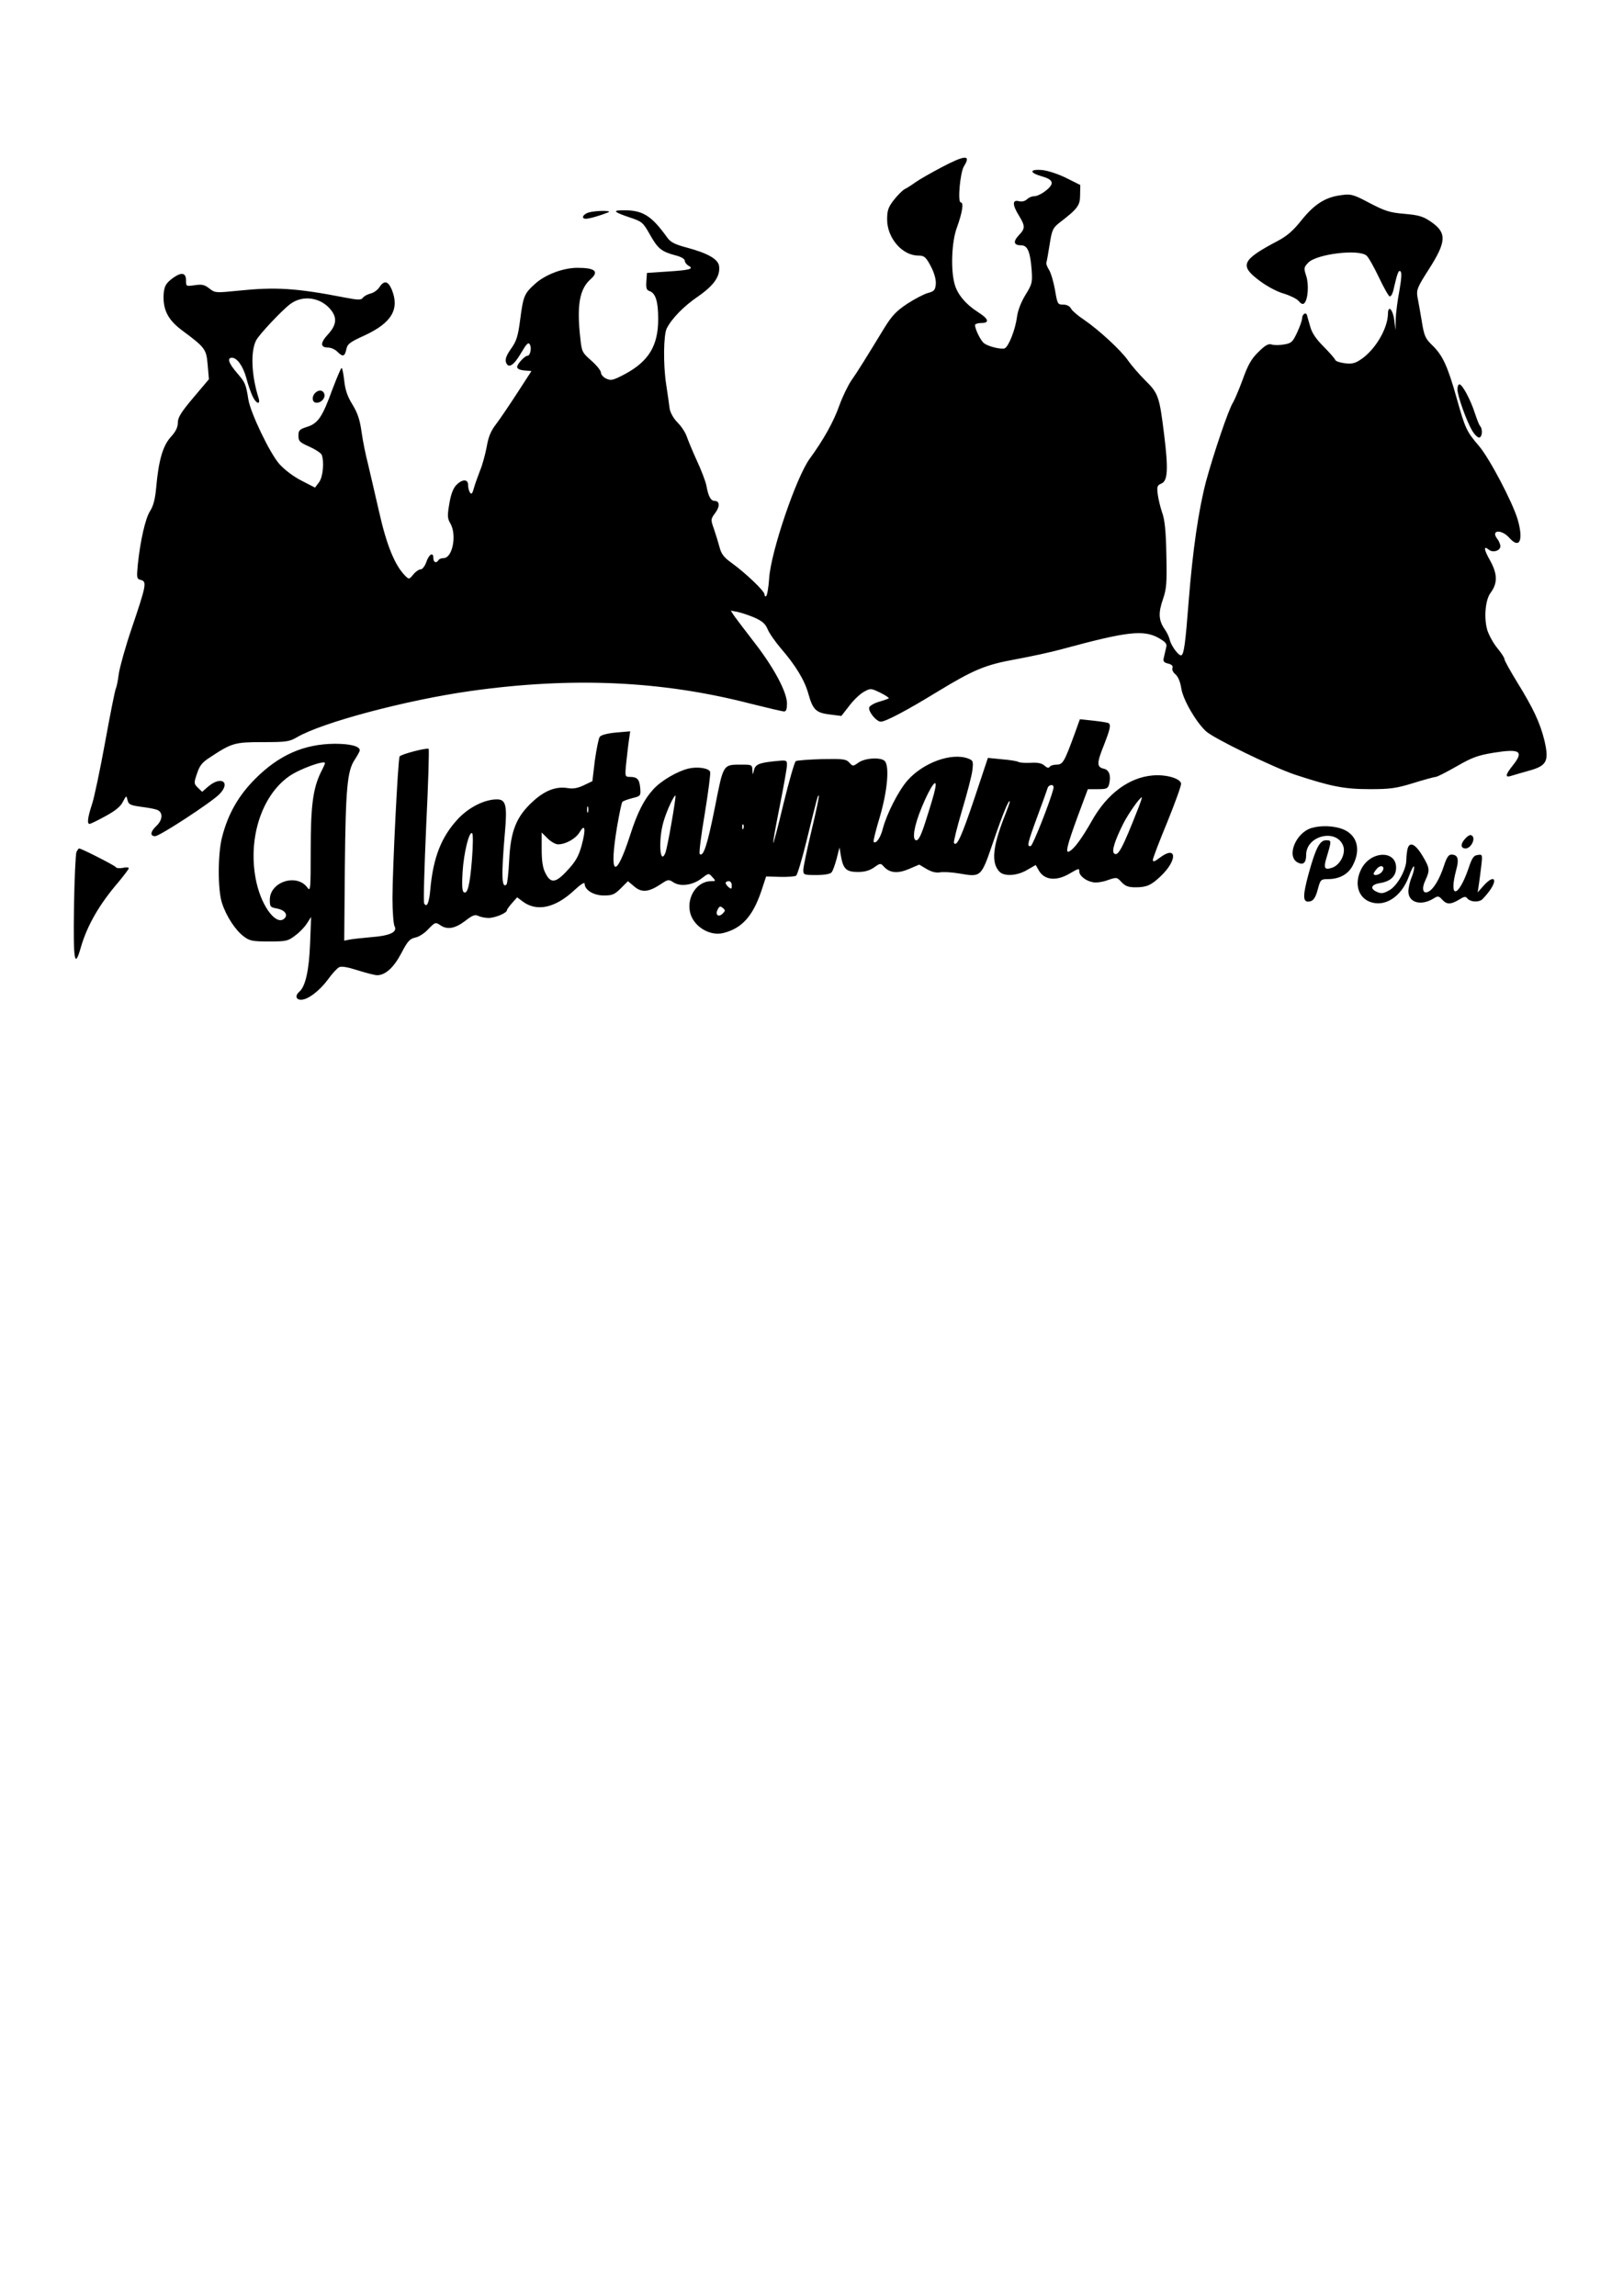 <?xml version="1.0" standalone="no"?>
<!DOCTYPE svg PUBLIC "-//W3C//DTD SVG 20010904//EN"
 "http://www.w3.org/TR/2001/REC-SVG-20010904/DTD/svg10.dtd">
<svg version="1.0" xmlns="http://www.w3.org/2000/svg"
 width="794pt" height="1123pt" viewBox="0 0 794 1123"
 preserveAspectRatio="xMidYMid meet">
<g transform="translate(0,1123) scale(0.1,-0.1)"
fill="#000000" stroke="none">
<path d="M4603 10410 c-51 -27 -107 -59 -125 -72 -18 -13 -41 -28 -52 -33 -11
-6 -35 -30 -53 -53 -28 -36 -33 -52 -33 -96 0 -90 74 -176 152 -176 31 0 39
-8 66 -61 14 -29 22 -59 20 -80 -3 -28 -8 -34 -38 -42 -19 -5 -65 -29 -102
-53 -54 -36 -75 -59 -111 -117 -94 -154 -131 -214 -162 -258 -17 -25 -44 -81
-59 -123 -28 -79 -77 -167 -145 -260 -66 -91 -189 -453 -198 -583 -3 -46 -10
-86 -15 -89 -4 -3 -8 1 -8 9 0 16 -93 105 -164 156 -35 25 -48 43 -56 75 -6
22 -18 62 -27 88 -17 47 -16 49 6 79 24 32 22 59 -3 59 -19 0 -31 23 -40 74
-4 21 -25 76 -46 121 -21 46 -43 99 -50 119 -6 19 -26 50 -45 69 -20 20 -35
47 -39 68 -2 19 -10 72 -17 119 -15 97 -13 243 3 274 25 49 84 109 153 156 78
54 109 99 103 148 -4 34 -54 63 -158 91 -57 15 -79 26 -95 48 -81 113 -124
138 -229 134 -40 -1 -28 -10 46 -35 60 -20 64 -24 99 -86 38 -67 55 -81 127
-100 24 -6 42 -17 42 -25 0 -8 8 -18 17 -24 30 -16 10 -22 -98 -29 l-104 -7
-3 -42 c-2 -33 1 -42 16 -47 29 -10 42 -50 42 -136 0 -131 -46 -207 -163 -270
-57 -30 -68 -33 -91 -22 -14 6 -26 20 -26 29 0 10 -21 36 -47 59 -45 39 -47
44 -54 110 -18 160 -4 240 50 288 43 38 23 56 -64 56 -70 0 -157 -33 -207 -78
-53 -48 -58 -59 -73 -174 -11 -84 -18 -106 -45 -144 -22 -31 -29 -50 -25 -65
11 -34 38 -18 74 44 27 46 36 55 43 42 10 -16 2 -55 -11 -55 -13 0 -51 -40
-51 -55 0 -9 13 -15 35 -17 l35 -3 -70 -108 c-39 -60 -85 -128 -104 -153 -25
-32 -37 -62 -45 -110 -7 -36 -21 -89 -33 -117 -11 -29 -25 -67 -30 -86 -7 -26
-12 -31 -19 -20 -5 8 -9 24 -9 37 0 30 -30 29 -59 -2 -14 -15 -26 -46 -33 -91
-10 -58 -9 -71 5 -95 33 -56 11 -170 -33 -170 -10 0 -22 -4 -25 -10 -11 -17
-25 -11 -25 11 0 31 -22 18 -35 -22 -7 -19 -19 -34 -27 -34 -9 0 -25 -11 -36
-25 -21 -25 -21 -25 -41 -5 -50 51 -90 150 -126 310 -20 88 -45 194 -55 237
-11 42 -25 111 -31 154 -8 59 -19 93 -44 134 -25 40 -36 72 -41 118 -4 34 -9
62 -13 62 -3 0 -23 -47 -45 -105 -49 -135 -70 -166 -124 -183 -37 -12 -42 -17
-42 -43 0 -27 6 -33 54 -54 29 -13 56 -31 60 -40 13 -35 6 -110 -14 -135 l-19
-25 -66 34 c-38 19 -83 53 -108 81 -46 51 -141 249 -152 316 -12 75 -15 83
-55 129 -41 48 -51 75 -25 75 25 0 54 -41 70 -99 8 -31 22 -71 30 -88 17 -38
41 -46 30 -10 -35 110 -40 228 -12 282 14 28 124 145 166 177 61 47 151 34
200 -28 31 -39 27 -74 -14 -119 -39 -42 -39 -65 0 -65 14 0 34 -9 45 -20 27
-27 36 -25 44 10 5 27 16 36 89 69 134 62 173 129 133 226 -18 41 -37 45 -60
10 -9 -14 -29 -28 -44 -31 -15 -4 -32 -13 -37 -21 -9 -11 -23 -11 -90 2 -236
46 -339 52 -520 33 -110 -11 -113 -11 -141 11 -24 19 -36 21 -71 16 -43 -6
-43 -6 -43 24 0 36 -21 41 -60 14 -40 -28 -49 -45 -50 -96 0 -68 25 -113 88
-161 117 -87 121 -93 128 -171 l6 -70 -76 -90 c-60 -71 -76 -97 -76 -122 0
-23 -10 -44 -35 -71 -39 -44 -59 -114 -71 -247 -5 -57 -14 -90 -30 -115 -23
-36 -48 -146 -60 -263 -6 -65 -5 -69 16 -74 29 -8 25 -28 -46 -237 -30 -88
-58 -189 -63 -222 -4 -34 -11 -66 -14 -71 -4 -6 -27 -122 -52 -259 -25 -137
-54 -276 -65 -308 -21 -64 -25 -96 -12 -96 5 0 40 17 78 38 48 26 74 47 85 70
17 32 17 32 23 8 5 -21 14 -25 64 -32 31 -4 67 -10 80 -15 30 -11 29 -49 -3
-79 -30 -28 -32 -50 -6 -50 22 0 273 164 314 205 57 58 11 92 -53 39 l-31 -27
-21 20 c-20 20 -20 23 -4 70 13 39 25 54 64 79 106 70 120 74 257 74 116 0
130 2 168 24 125 73 537 182 849 226 498 70 935 50 1366 -61 84 -21 160 -39
168 -39 10 0 14 12 14 39 0 56 -65 177 -160 299 -44 57 -88 115 -98 129 l-17
26 33 -6 c18 -4 55 -16 83 -28 38 -17 53 -30 64 -56 8 -20 37 -61 63 -92 74
-85 119 -159 137 -226 22 -77 37 -92 106 -100 l55 -7 39 50 c21 28 53 58 71
68 33 18 34 18 80 -4 26 -13 44 -25 42 -28 -3 -2 -25 -10 -49 -17 -24 -7 -45
-20 -47 -28 -4 -21 36 -69 57 -69 23 0 126 54 276 146 178 108 234 132 383
159 71 13 174 35 228 50 317 86 398 96 473 54 34 -20 41 -28 36 -46 -3 -13 -8
-34 -11 -48 -5 -20 -2 -25 21 -31 17 -4 24 -11 21 -21 -4 -8 3 -22 14 -31 13
-11 24 -36 29 -69 8 -54 71 -164 121 -210 36 -34 328 -176 435 -212 176 -58
241 -71 366 -71 101 0 129 4 214 30 54 17 103 30 109 30 7 0 52 23 101 51 76
44 104 54 181 67 131 21 151 8 94 -63 -36 -45 -38 -60 -7 -50 12 4 51 15 86
25 88 24 100 46 77 146 -21 87 -54 158 -135 289 -33 54 -61 104 -61 111 0 7
-16 31 -35 54 -19 23 -41 63 -49 88 -17 59 -10 148 16 182 35 47 34 92 -1 156
-32 56 -35 78 -7 55 19 -16 56 -5 56 17 0 9 -7 26 -15 36 -34 44 20 49 59 5
50 -56 70 -13 41 89 -25 85 -138 300 -190 361 -61 71 -67 85 -109 234 -44 157
-69 210 -119 258 -35 34 -40 46 -52 121 -8 46 -17 99 -21 118 -5 32 1 47 55
131 89 139 90 181 9 236 -37 25 -59 31 -127 37 -71 6 -94 13 -169 52 -79 42
-92 46 -136 40 -80 -9 -134 -43 -198 -122 -42 -53 -72 -79 -120 -104 -174 -92
-186 -119 -85 -194 36 -27 85 -53 117 -62 30 -9 63 -25 73 -36 12 -15 21 -18
28 -11 18 18 23 92 9 134 -12 37 -12 41 10 64 39 42 245 68 285 35 10 -8 37
-57 61 -107 24 -51 48 -93 53 -93 6 0 13 12 17 28 20 87 26 104 36 94 6 -6 4
-37 -6 -94 -9 -47 -17 -109 -18 -139 l-1 -54 -6 49 c-7 54 -31 77 -31 29 -2
-69 -58 -167 -125 -216 -34 -24 -47 -28 -85 -24 -24 3 -46 10 -48 17 -2 6 -28
36 -57 65 -37 37 -57 67 -65 97 -7 23 -14 49 -16 56 -5 18 -24 5 -24 -16 0 -9
-11 -40 -24 -68 -22 -47 -28 -53 -65 -59 -22 -4 -49 -4 -60 0 -16 5 -32 -4
-65 -37 -34 -33 -51 -63 -76 -133 -18 -49 -40 -101 -48 -114 -21 -31 -95 -250
-132 -386 -36 -138 -65 -333 -85 -588 -16 -208 -23 -254 -35 -262 -11 -7 -49
43 -57 74 -3 14 -14 38 -25 53 -30 43 -32 80 -9 146 18 53 20 79 17 219 -2
114 -8 171 -20 204 -9 26 -19 67 -22 90 -5 39 -3 45 18 54 31 13 34 71 13 240
-23 186 -28 201 -92 264 -30 30 -68 74 -84 97 -34 50 -144 151 -216 200 -29
19 -58 44 -63 54 -7 13 -21 20 -39 20 -27 0 -28 3 -40 73 -7 39 -20 83 -29 97
-9 14 -15 30 -13 35 2 6 9 45 16 89 11 71 16 81 46 105 91 70 103 85 103 137
l1 49 -68 34 c-38 19 -89 36 -117 39 -65 6 -66 -13 -2 -31 34 -10 47 -19 47
-33 0 -21 -58 -64 -87 -64 -11 0 -26 -7 -34 -15 -10 -9 -24 -13 -40 -9 -32 8
-32 -18 1 -71 31 -51 31 -63 -1 -96 -29 -31 -25 -49 12 -49 31 0 44 -31 51
-120 4 -61 3 -69 -30 -122 -22 -36 -38 -77 -42 -110 -8 -61 -41 -144 -60 -152
-18 -6 -82 9 -102 26 -16 13 -43 68 -43 88 0 5 14 10 30 10 43 0 37 20 -15 53
-60 38 -102 88 -115 138 -20 72 -14 208 11 275 27 75 35 124 19 124 -16 0 -3
147 16 177 36 57 6 56 -113 -7z"/>
<path d="M2881 10191 c-29 -8 -40 -31 -15 -31 17 0 69 15 109 31 25 10 -58 10
-94 0z"/>
<path d="M7130 9326 c0 -31 44 -155 72 -202 11 -19 26 -34 34 -34 15 0 19 40
5 56 -5 5 -16 34 -26 64 -20 63 -61 140 -75 140 -6 0 -10 -11 -10 -24z"/>
<path d="M1542 9308 c-19 -19 -15 -48 7 -48 24 0 45 25 37 45 -7 18 -27 20
-44 3z"/>
<path d="M5260 7648 c-53 -145 -60 -158 -91 -158 -15 0 -31 -5 -34 -11 -5 -7
-13 -5 -25 6 -13 12 -33 16 -67 14 -27 -1 -54 0 -60 4 -6 4 -42 10 -80 13
l-70 7 -67 -201 c-62 -184 -86 -237 -99 -215 -3 5 15 76 39 158 25 83 48 171
51 197 5 45 4 48 -21 58 -81 30 -219 -20 -296 -107 -45 -51 -102 -164 -121
-236 -11 -44 -33 -76 -45 -65 -3 3 11 59 31 125 37 127 47 247 23 271 -19 19
-96 15 -128 -8 -27 -19 -28 -19 -45 0 -16 17 -29 19 -134 17 -64 -2 -121 -6
-128 -10 -6 -4 -33 -98 -60 -208 -26 -110 -49 -196 -50 -192 -2 5 13 87 32
182 19 96 35 185 35 199 0 25 -1 25 -67 18 -73 -8 -90 -16 -96 -49 -4 -18 -5
-17 -6 6 -1 26 -4 27 -50 27 -96 0 -91 6 -134 -211 -36 -180 -56 -243 -74
-226 -4 4 7 93 25 198 17 105 29 196 26 204 -7 18 -61 26 -105 16 -55 -13
-136 -60 -174 -103 -44 -48 -77 -113 -111 -219 -73 -227 -106 -207 -65 39 11
63 22 117 26 120 3 4 25 12 48 18 41 10 42 11 39 50 -4 42 -14 54 -51 54 -23
0 -24 2 -18 63 4 34 9 84 13 111 l7 49 -69 -6 c-43 -4 -73 -12 -80 -21 -6 -9
-16 -61 -24 -116 l-12 -101 -42 -20 c-29 -14 -52 -18 -77 -14 -58 10 -113 -11
-172 -65 -81 -74 -109 -144 -116 -287 -3 -61 -9 -115 -13 -119 -24 -23 -26 43
-8 253 12 134 5 163 -39 163 -60 0 -136 -38 -189 -94 -82 -87 -123 -189 -137
-348 -6 -66 -17 -89 -30 -67 -4 6 1 177 10 380 10 203 15 372 12 376 -8 7
-135 -26 -142 -37 -8 -12 -35 -555 -35 -693 0 -65 5 -127 10 -137 16 -29 -22
-47 -115 -54 -44 -4 -92 -9 -106 -12 l-25 -5 3 358 c4 391 12 474 49 528 13
20 24 40 24 45 0 20 -46 32 -122 32 -151 -1 -273 -55 -389 -171 -83 -83 -134
-173 -163 -287 -21 -83 -21 -258 0 -321 21 -65 66 -133 106 -163 29 -22 43
-25 124 -25 84 0 93 2 128 29 21 15 47 42 58 60 l20 31 -5 -130 c-5 -132 -23
-211 -53 -236 -21 -18 -17 -39 9 -39 33 0 90 43 132 100 20 28 44 54 54 59 11
6 41 1 91 -15 41 -13 84 -24 95 -24 40 0 81 37 118 107 31 60 42 71 68 77 18
3 47 22 65 42 32 33 35 34 56 20 35 -25 72 -19 123 19 37 29 49 33 65 25 10
-5 33 -10 50 -10 31 0 90 24 90 38 0 4 12 20 25 35 l25 28 28 -21 c69 -51 159
-31 252 56 29 27 50 41 50 32 0 -31 44 -58 94 -58 42 0 53 5 83 35 l35 35 31
-26 c36 -31 70 -28 129 11 36 24 39 25 63 9 34 -22 94 -14 138 20 34 26 34 26
52 6 18 -19 17 -20 -6 -20 -67 0 -118 -73 -104 -148 13 -70 94 -122 162 -106
91 22 145 81 187 204 l24 73 69 -2 c37 -1 73 2 78 6 6 5 28 78 49 163 56 228
57 232 62 228 2 -3 -14 -80 -36 -171 -22 -92 -40 -178 -40 -192 0 -24 2 -25
64 -25 39 0 68 5 74 13 6 6 17 37 25 67 l14 55 7 -42 c11 -64 27 -78 83 -78
34 0 57 7 79 22 31 22 32 22 49 3 28 -30 67 -34 123 -10 l49 21 37 -22 c24
-14 46 -19 64 -16 15 3 56 1 92 -5 111 -19 109 -21 169 154 46 136 80 217 81
196 0 -4 -13 -40 -29 -80 -54 -140 -62 -217 -23 -260 22 -26 87 -23 137 7 l42
24 13 -23 c26 -50 84 -58 149 -21 50 29 51 29 51 12 0 -20 32 -46 66 -52 16
-4 49 1 73 10 44 15 45 15 68 -10 19 -20 34 -25 69 -25 53 0 76 10 122 54 84
79 80 155 -5 90 -25 -19 -33 -21 -33 -10 0 8 32 92 71 186 38 94 69 179 67
188 -5 25 -74 45 -140 39 -115 -10 -223 -90 -297 -223 -48 -84 -84 -134 -109
-148 -22 -13 -13 26 43 178 l47 126 49 0 c43 0 49 3 55 24 10 42 1 70 -26 76
-35 8 -35 27 0 114 31 79 36 101 23 109 -5 3 -38 8 -74 12 l-66 7 -23 -64z
m-3670 -151 c0 -2 -9 -23 -21 -46 -38 -79 -49 -163 -49 -381 0 -185 -1 -202
-15 -183 -51 73 -185 31 -185 -58 0 -34 2 -37 36 -43 37 -7 54 -30 36 -48 -38
-38 -109 52 -137 174 -46 204 20 422 158 520 50 36 177 82 177 65z m2984 -129
c-3 -18 -22 -81 -41 -140 -24 -78 -38 -108 -50 -108 -23 0 -11 72 27 163 44
106 79 152 64 85z m579 3 c-17 -67 -100 -275 -110 -279 -21 -6 -16 14 33 147
26 70 48 132 50 139 2 6 10 12 18 12 9 0 12 -7 9 -19z m-1868 -166 c-12 -71
-26 -138 -30 -147 -27 -65 -35 65 -9 153 16 55 53 134 59 127 1 -1 -7 -61 -20
-133z m2284 73 c-78 -199 -100 -240 -119 -222 -12 12 3 60 45 145 25 49 81
129 91 129 2 0 -6 -24 -17 -52z m-2692 -20 c-3 -7 -5 -2 -5 12 0 14 2 19 5 13
2 -7 2 -19 0 -25z m760 -80 c-3 -8 -6 -5 -6 6 -1 11 2 17 5 13 3 -3 4 -12 1
-19z m-792 -85 c-14 -50 -28 -76 -68 -119 -58 -64 -83 -67 -109 -14 -13 25
-18 59 -18 117 l0 81 29 -29 c16 -16 39 -29 51 -29 38 0 87 28 106 60 27 45
31 14 9 -67z m-536 -65 c-10 -127 -22 -174 -40 -162 -8 5 -10 35 -6 98 6 97
33 204 47 190 5 -5 4 -62 -1 -126z m1271 -129 c0 -18 -2 -19 -15 -9 -8 7 -15
16 -15 21 0 5 7 9 15 9 9 0 15 -9 15 -21z m-44 -137 c-20 -21 -39 -7 -25 19 8
17 13 18 25 8 13 -11 13 -14 0 -27z"/>
<path d="M6416 7180 c-78 -24 -124 -140 -67 -169 27 -14 41 -1 41 38 0 94 148
130 181 44 14 -37 -14 -93 -53 -107 -38 -13 -44 -3 -29 47 26 87 26 87 -2 87
-30 0 -50 -37 -84 -160 -29 -106 -30 -140 -4 -140 25 0 37 16 50 68 11 39 14
42 47 42 57 0 101 24 123 69 40 77 20 147 -49 175 -43 17 -107 20 -154 6z"/>
<path d="M7171 7131 c-27 -27 -27 -51 -1 -51 25 0 49 45 33 61 -8 8 -17 5 -32
-10z"/>
<path d="M6886 7078 c-3 -13 -6 -37 -6 -54 0 -48 -45 -128 -84 -149 -29 -16
-39 -17 -61 -7 -35 16 -27 36 18 43 50 8 77 34 77 75 0 87 -124 83 -170 -6
-35 -68 -18 -136 39 -160 74 -30 156 22 193 122 12 34 24 56 26 49 2 -6 -3
-30 -12 -52 -9 -21 -16 -53 -16 -69 0 -56 64 -73 126 -33 18 11 23 11 39 -7
23 -25 41 -25 82 -1 27 17 33 18 43 5 14 -15 48 -18 68 -6 6 5 23 23 37 42 46
62 23 84 -27 28 l-29 -33 6 40 c3 22 9 64 12 93 6 52 5 54 -18 50 -20 -2 -28
-15 -45 -66 -50 -145 -98 -150 -60 -7 15 54 8 75 -24 75 -13 0 -23 -15 -35
-52 -21 -65 -50 -115 -76 -129 -28 -15 -36 14 -15 57 22 48 21 58 -16 120 -35
57 -62 69 -72 32z m-126 -113 c-12 -15 -40 -21 -40 -8 0 3 8 15 17 25 21 23
43 7 23 -17z"/>
<path d="M374 7063 c-4 -10 -10 -132 -12 -270 -4 -267 3 -305 34 -195 31 106
90 209 184 318 27 33 50 63 50 67 0 5 -13 6 -29 2 -16 -3 -32 -2 -35 4 -5 8
-168 91 -179 91 -3 0 -8 -8 -13 -17z"/>
</g>
</svg>
